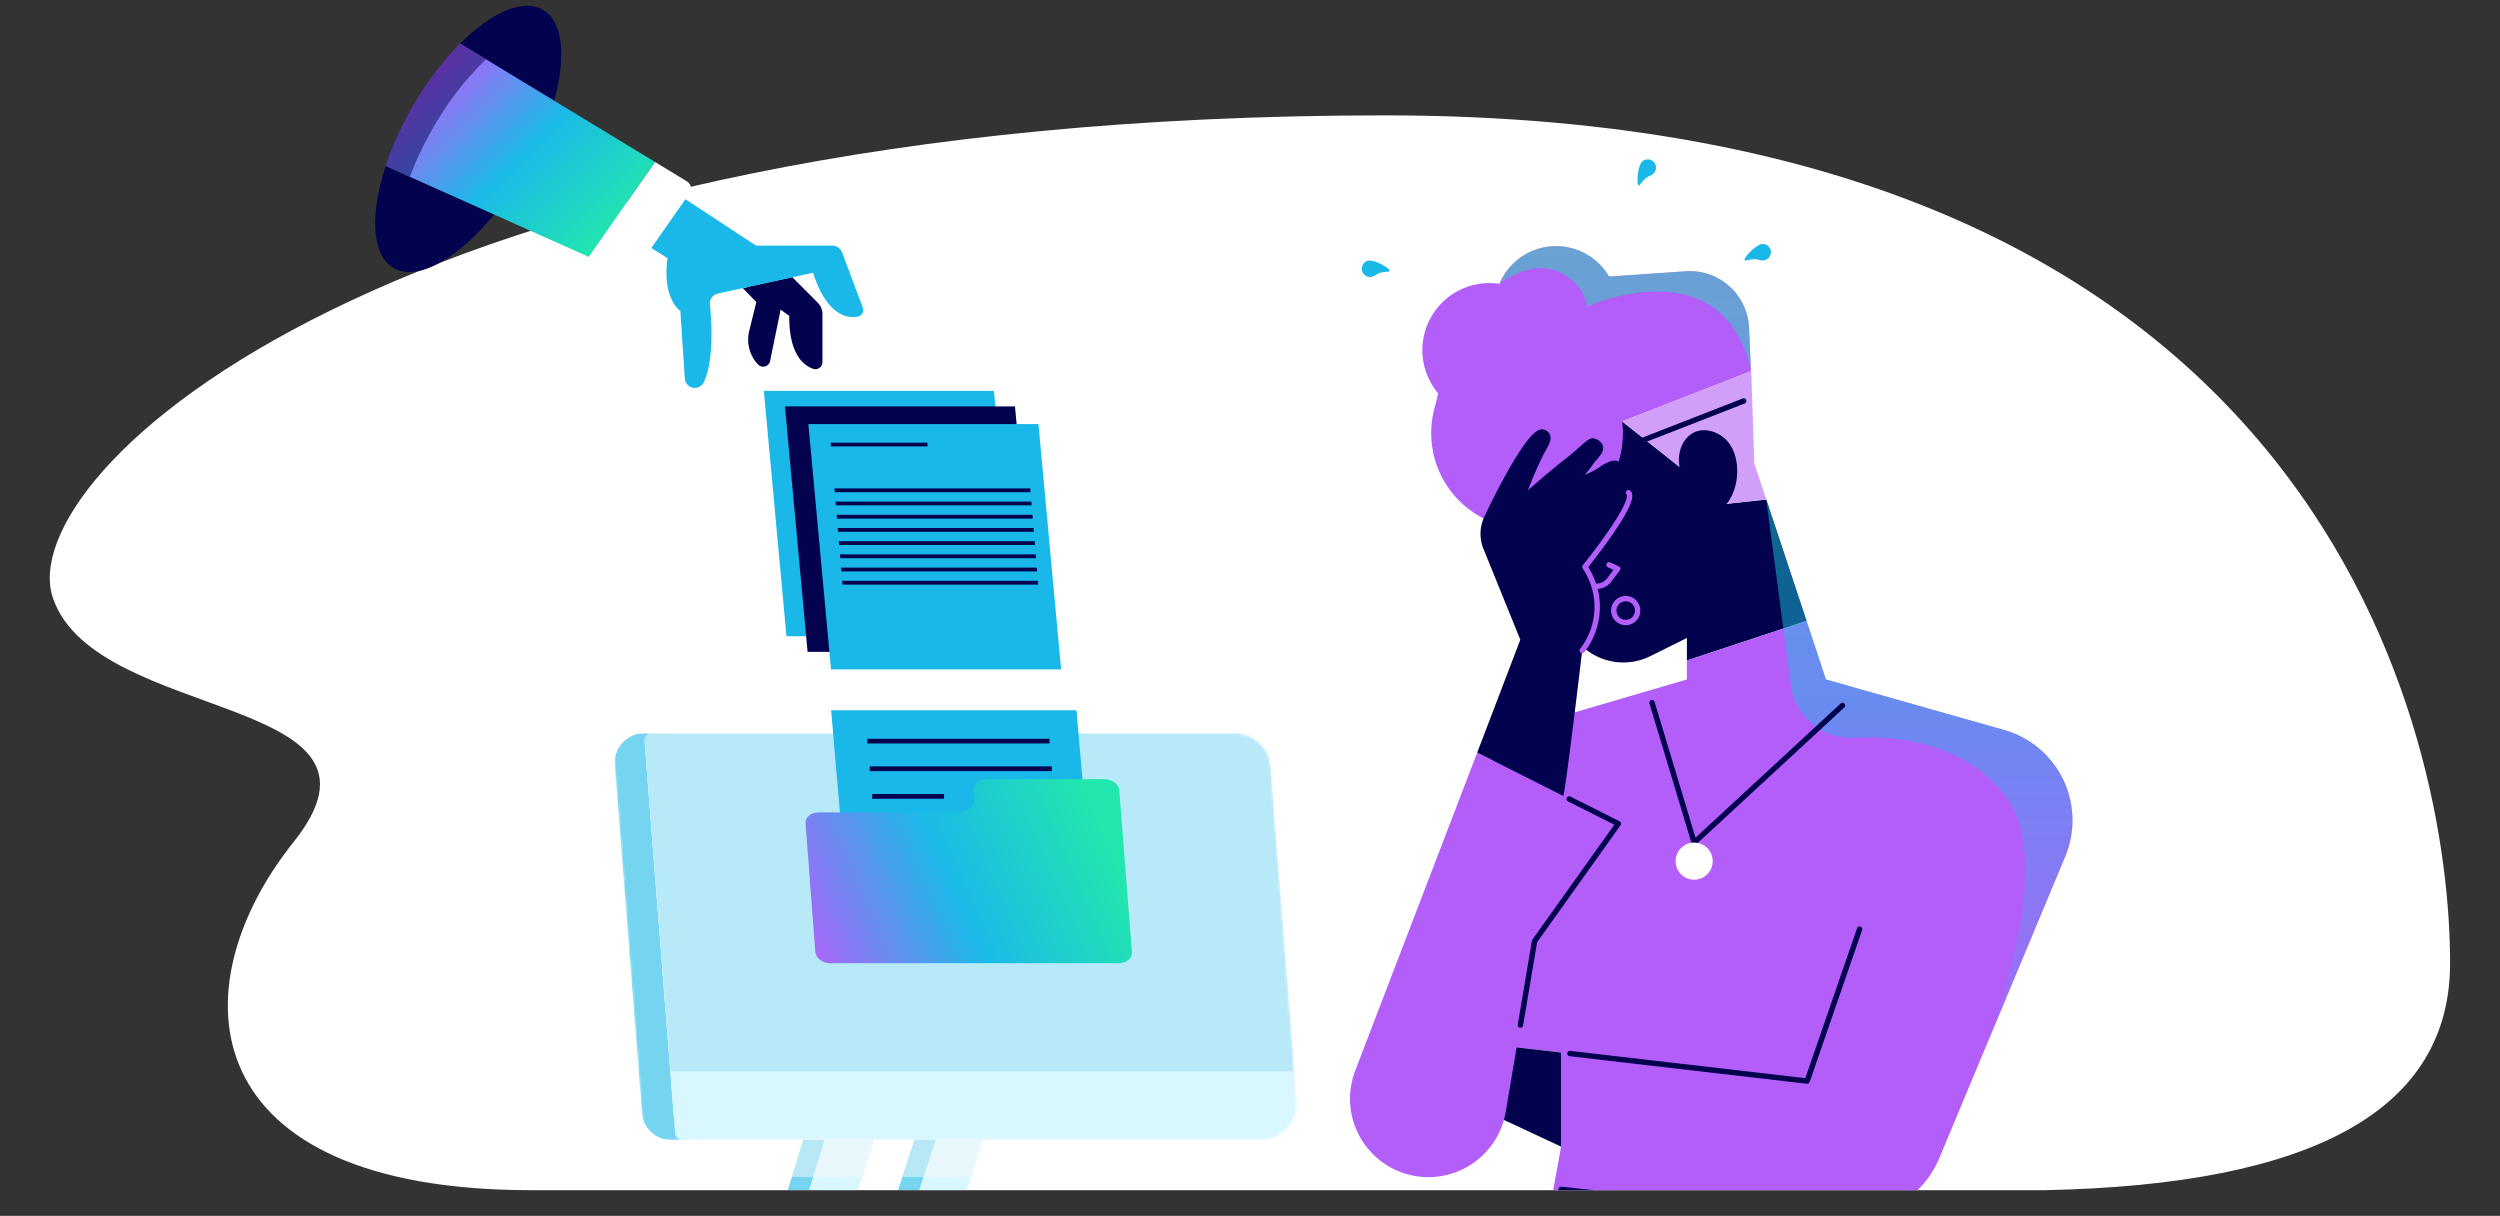 <?xml version="1.0" encoding="UTF-8"?> <svg xmlns="http://www.w3.org/2000/svg" xmlns:xlink="http://www.w3.org/1999/xlink" viewBox="0 0 1063 517"><rect x="0" y="0" width="1063" height="517" fill="#333333" stroke="none"/><defs><style>.cls-1,.cls-8{fill:#fff;}.cls-1,.cls-12,.cls-13,.cls-14,.cls-15,.cls-16,.cls-17{fill-rule:evenodd;}.cls-18,.cls-2,.cls-21,.cls-23,.cls-3{fill:none;}.cls-2{clip-rule:evenodd;}.cls-4,.cls-7{fill:#02024e;}.cls-16,.cls-5{fill:#1ab8e8;}.cls-6{fill:url(#linear-gradient);}.cls-24,.cls-7{opacity:0.5;}.cls-9{clip-path:url(#clip-path);}.cls-10{mask:url(#mask);}.cls-11{mask:url(#mask-2);}.cls-12{fill:#75d5f1;}.cls-13{fill:#d9f7ff;}.cls-14{fill:#b8e9f8;}.cls-15{fill:#f9f9f9;isolation:isolate;opacity:0.51;}.cls-17{fill:url(#linear-gradient-2);}.cls-18,.cls-23{stroke:#02024e;}.cls-18{stroke-linecap:square;stroke-width:2px;}.cls-18,.cls-21,.cls-23{stroke-linejoin:round;}.cls-19{fill:#b45ef9;}.cls-20{clip-path:url(#clip-path-2);}.cls-21{stroke:#b45ef9;}.cls-21,.cls-23{stroke-linecap:round;stroke-width:2.29px;}.cls-22{fill:#d19efa;}.cls-24{fill:url(#linear-gradient-3);}</style><linearGradient id="linear-gradient" x1="825.7" y1="104.05" x2="898.42" y2="31.33" gradientTransform="matrix(-1, 0, 0, 1, 1081.29, 0)" gradientUnits="userSpaceOnUse"><stop offset="0" stop-color="#21e6ae"></stop><stop offset="0.5" stop-color="#1bb9e8"></stop><stop offset="1" stop-color="#b45ff9"></stop></linearGradient><clipPath id="clip-path"><path id="masterherocharacter-male-office-and-1-idea-path-1" class="cls-2" d="M225.92,506.07H869.24q172.54-3.4,172.54-96.6c0-93.21-50.59-360.41-453-360.41-421.3,0-584.91,152.46-566.17,205.53S175.07,295.07,124.85,358,82.86,506.07,225.92,506.07Z"></path></clipPath><mask id="mask" x="179.87" y="244.91" width="676.46" height="298.25" maskUnits="userSpaceOnUse"><g id="masterherocharacter-male-office-and-1-idea-mask-2"><path id="masterherocharacter-male-office-and-1-idea-path-1-2" data-name="masterherocharacter-male-office-and-1-idea-path-1" class="cls-1" d="M315.85,543.16H742q114.32-2.25,114.31-64c0-61.74-82.32-234.25-348.87-234.25s-338.68,96.5-326.27,131.65,101,26.82,67.7,68.53S221.08,543.16,315.85,543.16Z"></path></g></mask><mask id="mask-2" x="260.57" y="311.77" width="291.77" height="172.93" maskUnits="userSpaceOnUse"><g id="masterherocharacter-male-office-and-1-idea-mask-4"><path id="masterherocharacter-male-office-and-1-idea-path-3" class="cls-1" d="M535.6,484.7A15.74,15.74,0,0,0,551.33,469c0-.41,0-.82-.05-1.23l-11-141.46a15.73,15.73,0,0,0-15.68-14.51H263.72a3.15,3.15,0,0,0-3.15,3.15c0,.08,0,.16,0,.24l13,166.64a3.16,3.16,0,0,0,3.14,2.9Z"></path></g></mask><linearGradient id="linear-gradient-2" x1="341.01" y1="408.72" x2="468.42" y2="352.61" gradientUnits="userSpaceOnUse"><stop offset="0" stop-color="#b45ff9"></stop><stop offset="0.51" stop-color="#1bb9e8"></stop><stop offset="1" stop-color="#21e6ae"></stop></linearGradient><clipPath id="clip-path-2"><path class="cls-3" d="M890.46,237.64H571.35V475.79h33.71c71.65,89.94,178.34,74.77,225,27.29a126,126,0,0,0,20.56-27.29h39.89Z"></path></clipPath><linearGradient id="linear-gradient-3" x1="759.39" y1="487.58" x2="759.39" y2="104.62" gradientUnits="userSpaceOnUse"><stop offset="0" stop-color="#b45ff9"></stop><stop offset="0.5" stop-color="#1bb9e8"></stop><stop offset="1" stop-color="#21e6ae"></stop></linearGradient></defs><g id="Layer_4" data-name="Layer 4"><path id="masterherocharacter-male-office-and-1-idea-path-1-3" data-name="masterherocharacter-male-office-and-1-idea-path-1" class="cls-1" d="M225.92,506.07H869.24q172.54-3.4,172.54-96.6c0-93.21-50.59-360.41-453-360.41-421.3,0-584.91,152.46-566.17,205.53S175.07,295.07,124.85,358,82.86,506.07,225.92,506.07Z"></path><path class="cls-4" d="M336.92,117.9l10.79,10.82a6.93,6.93,0,0,1,2,4.9V154a3,3,0,0,1-4,2.8c-4.21-1.49-10.25-6.44-10.12-22.49l-17.17-12.38Z"></path><path class="cls-4" d="M331.93,131.63l-4.5,21.94a3,3,0,0,1-5.14,1.37,15.42,15.42,0,0,1-3.8-13.89l3.1-12.61-5.73-5.92,2.63-.58,18.43-4Z"></path><path class="cls-5" d="M287.85,82.36l33.63,22.08h32.39a4.49,4.49,0,0,1,4.2,2.91l8.79,23.45a2.86,2.86,0,0,1-2.15,3.83c-4.6.8-13.2-.54-19-18.66l-40.49,8.87a4.3,4.3,0,0,0-3.36,4.63c.74,7.44,1.76,24-2.65,33.12a4.21,4.21,0,0,1-4.62,2.25h0a4.24,4.24,0,0,1-3.4-3.88l-1.91-28.76s-7.79-4.89-5.46-22.43l-19.11-12Z"></path><ellipse class="cls-4" cx="199.1" cy="59.05" rx="63.42" ry="27.33" transform="translate(48.41 201.96) rotate(-60)"></ellipse><path class="cls-6" d="M278.58,68.91l-28.19,40.34L164,70.6a135.84,135.84,0,0,1,11.43-25.21,131.18,131.18,0,0,1,20.24-26.87Z"></path><path class="cls-7" d="M195.51,18.7l.17-.18,11,6.68a127.63,127.63,0,0,0-22.43,29,139.81,139.81,0,0,0-10,21L164,70.6a135.84,135.84,0,0,1,11.43-25.21A131.07,131.07,0,0,1,195.51,18.7Z"></path><path class="cls-8" d="M278.58,68.91l13.57,8.25a3.52,3.52,0,0,1,1.06,5L270.27,115a3.54,3.54,0,0,1-4.33,1.2l-15.55-7Z"></path><g class="cls-9"><g class="cls-10"><g id="Group-33-Copy"><g id="Group-29"><g id="Group-15"><g class="cls-11"><path id="Combined-Shape" class="cls-12" d="M273.92,311.77a12.58,12.58,0,0,0-12.58,12.58c0,.33,0,.66,0,1L272.9,473.09a12.59,12.59,0,0,0,12.55,11.61h13.49a12.59,12.59,0,0,1-12.55-11.61h0L274.87,325.33c0-.32,0-.65,0-1a12.58,12.58,0,0,1,12.58-12.58H273.92Z"></path><path id="Rectangle" class="cls-13" d="M536.2,311.77h-259a3.15,3.15,0,0,0-3.15,3.15c0,.08,0,.16,0,.24l13,166.64a3.16,3.16,0,0,0,3.14,2.9h259a3.15,3.15,0,0,0,3.15-3.15,1.93,1.93,0,0,0,0-.24l-13-166.64A3.14,3.14,0,0,0,536.2,311.77Z"></path><g id="Group-31"><g id="Mask-3" data-name="Mask"><path id="masterherocharacter-male-office-and-1-idea-path-5" class="cls-14" d="M277.21,311.77a3.15,3.15,0,0,0-3.14,3.15,1.93,1.93,0,0,0,0,.24L285.17,455.5h265.3L539.34,314.67a3.14,3.14,0,0,0-3.13-2.9Z"></path></g></g></g></g><path id="Combined-Shape-2" data-name="Combined-Shape" class="cls-13" d="M350.25,484.7,334.46,536a5.5,5.5,0,0,0,5.26,7.13h60l18-58.39H397.52l-11.89,36.55a2.35,2.35,0,0,1-2.11,1.62h-21a2.37,2.37,0,0,1-2.25-3.09h0l11.42-35.09Z"></path><path id="Combined-Shape-3" data-name="Combined-Shape" class="cls-12" d="M341.55,484.7,325.76,536a5.5,5.5,0,0,0,5.26,7.13h9a5.5,5.5,0,0,1-5.26-7.13h0l15.79-51.26Zm47.27,0-11.89,36.55a2.36,2.36,0,0,1-2.12,1.62h9a2.35,2.35,0,0,0,2.12-1.62h0l11.89-36.55Z"></path><path id="Combined-Shape-4" data-name="Combined-Shape" class="cls-15" d="M388.82,484.7l-5.11,15.72h29.15l4.84-15.72Zm-47.27,0-4.84,15.72h29.84l5.12-15.72Z"></path></g></g></g><g id="Group-2"><g id="Graphics"><g id="Graphics_Documents_3" data-name="Graphics/Documents 3"><g id="Group-9"><path id="Rectangle-Copy-4" class="cls-16" d="M457.72,302H353.39l7.33,84.7c.28,3.25,3.89,5.87,8.07,5.87H458c4.17,0,7.33-2.62,7.05-5.87Z"></path><path id="Combined-Shape-Copy-3" class="cls-17" d="M419.56,331.33c-3.34,0-5.86,2.11-5.64,4.7l.3,3.53c.29,3.24-2.87,5.87-7.05,5.87h-59c-3.34,0-5.86,2.1-5.64,4.7l4.16,54.72c.22,2.59,3.11,4.7,6.45,4.7H475.65c3.34,0,5.86-2.11,5.64-4.7L475.91,336c-.22-2.59-3.11-4.7-6.45-4.7Z"></path><line id="Path-20-Copy" class="cls-18" x1="445.25" y1="315.13" x2="369.8" y2="315.13"></line><line id="Path-20-Copy-2" class="cls-18" x1="446.27" y1="326.88" x2="370.81" y2="326.88"></line><line id="Path-20-Copy-3" class="cls-18" x1="400.41" y1="338.62" x2="371.83" y2="338.62"></line></g></g></g></g><g id="Artwork_697" data-name="Artwork 697"><polygon class="cls-5" points="432.24 270.55 334.41 270.55 324.78 166.19 422.61 166.19 432.24 270.55"></polygon><polygon class="cls-4" points="441.2 277.16 343.38 277.16 333.75 172.81 431.57 172.81 441.2 277.16"></polygon><polygon class="cls-5" points="451.18 284.64 353.35 284.64 343.72 180.3 441.55 180.3 451.18 284.64"></polygon><polygon class="cls-4" points="393.48 178.2 352.38 178.2 352.25 176.6 393.35 176.6 393.48 178.2"></polygon><polygon class="cls-4" points="394.44 189.82 353.34 189.82 353.21 188.22 394.3 188.22 394.44 189.82"></polygon><polygon class="cls-4" points="438.2 209.27 354.95 209.27 354.81 207.67 438.07 207.67 438.2 209.27"></polygon><polygon class="cls-4" points="438.67 214.88 355.41 214.88 355.28 213.28 438.54 213.28 438.67 214.88"></polygon><polygon class="cls-4" points="439.13 220.5 355.87 220.5 355.74 218.89 439 218.89 439.13 220.5"></polygon><polygon class="cls-4" points="439.59 226.11 356.33 226.11 356.2 224.5 439.46 224.5 439.59 226.11"></polygon><polygon class="cls-4" points="440.06 231.72 356.8 231.72 356.67 230.12 439.92 230.12 440.06 231.72"></polygon><polygon class="cls-4" points="440.52 237.34 357.26 237.34 357.13 235.73 440.39 235.73 440.52 237.34"></polygon><polygon class="cls-4" points="440.98 242.95 357.73 242.95 357.59 241.35 440.85 241.35 440.98 242.95"></polygon><polygon class="cls-4" points="441.45 248.56 358.19 248.56 358.06 246.96 441.31 246.96 441.45 248.56"></polygon></g><g id="Artwork_824" data-name="Artwork 824"><path class="cls-4" d="M661.58,205.42a33.79,33.79,0,0,0,15.34-21.24l12.79-5,25.91,20.54c-1.54-5.34,0-10.93,3.55-13.79,4.44-3.55,10.13-1.35,13,1,6.16,5,6.77,16.19,3,23.65a18.06,18.06,0,0,1-2.61,3.84l18.48-2L768.15,264l-50.88,16.84v-9.57L701.72,279a25.79,25.79,0,0,1-34.87-12.31l-26-56.49c1,.1,2.11.15,3.18.15A33.64,33.64,0,0,0,661.58,205.42Z"></path><path class="cls-19" d="M609.73,132.85a28.54,28.54,0,0,0,1.79,34.43,33.78,33.78,0,1,0,65.4,16.9l67.6-26.36c-.47-10.28-.83-18.48-.83-18.48a25.2,25.2,0,0,0-26.92-24l-32.61,2.25a26.09,26.09,0,0,0-46.6,3.08,29.18,29.18,0,0,0-4.21-.3A28.51,28.51,0,0,0,609.73,132.85Z"></path><circle class="cls-19" cx="649.31" cy="184.15" r="40.76"></circle><g class="cls-20"><path class="cls-19" d="M834.55,594.63l-24.61-84a42.7,42.7,0,0,0,14.77-18.45l53.42-128a39.93,39.93,0,0,0-26-53.8l-75.75-21.46L768.15,264l-50.88,16.84v8.06L635.13,313V444.21l28.66,3.33v40L644.27,594.63Z"></path></g><path class="cls-4" d="M663.79,459.55v28L630.44,472c.86-5.11,2.71-16.06,4.69-27.79l28.66,3.33Z"></path><path class="cls-21" d="M669,226.51l3.46,17.43a6.61,6.61,0,0,0,6,5.31h0a6.63,6.63,0,0,0,5.72-2.59l3.66-4.8-3.66-1.67"></path><circle class="cls-21" cx="691.25" cy="259.61" r="5.09"></circle><path class="cls-19" d="M628.11,320l60,30.25L652.5,400.18l-12.26,72.55a33.33,33.33,0,0,1-37.94,27.4h0a33.34,33.34,0,0,1-26.06-44.89Z"></path><path class="cls-4" d="M664.7,338.44c1.06-2.6,8.06-61.84,8.06-61.84h0a30.19,30.19,0,0,0,2.11-34l-.94-1.59s22.37-27.57,18.53-31.51a5.09,5.09,0,0,0-6.94-.48s4.43-7.15,3.56-11.37c-.42-2.09-2.8-2-4.13-1.57a19.22,19.22,0,0,0-5,2.67,35,35,0,0,1-6.12,3.17s2.45-2.86,3.17-4c1.88-2.86,5.08-5.11,4.63-8-.32-2.08-3.47-4.22-5.5-3.35s-6.66,5.61-9.31,7.63c-8.11,6.19-17.18,14.33-17.18,14.33s3.29-8.7,6.63-15.22c1.18-2.32,2.91-4.72,3-6.72a3.65,3.65,0,0,0-3.83-4c-1.62,0-4,2-6.86,5.87-6,8.14-13.49,22.76-17.49,31.37a17,17,0,0,0-.33,13.53l15.68,38.64L628.11,320Z"></path><path class="cls-21" d="M672.76,276.6a30.19,30.19,0,0,0,2.11-34l-.94-1.59s22.37-27.57,18.53-31.51"></path><path class="cls-22" d="M744.62,157.78c.51,15.08,1.17,34.63,1.33,39.34,1.31,3.94,3.35,10.1,5.07,15.26l-18.48,2a18.06,18.06,0,0,0,2.61-3.84c3.81-7.46,3.2-18.69-3-23.65-2.89-2.33-8.58-4.53-13-1-3.57,2.86-5.09,8.45-3.55,13.79l-25.91-20.54Z"></path><polyline class="cls-23" points="667.53 447.97 768.39 459.68 790.71 395.05"></polyline><path class="cls-23" d="M805.92,513.14a42.83,42.83,0,0,1-25.31,5.11L663.79,505.71"></path><polyline class="cls-23" points="667.23 339.72 688.11 350.25 652.5 400.18 646.47 435.88"></polyline><line class="cls-23" x1="741.42" y1="170.5" x2="696.99" y2="187.82"></line><path class="cls-23" d="M715.62,199.73c-1.54-5.34,0-10.93,3.55-13.79,4.44-3.55,10.13-1.35,13,1,6.16,5,6.77,16.19,3,23.65a19.08,19.08,0,0,1-10.65,9.2"></path><path class="cls-24" d="M826.62,487.58Zm25.54-177.21-75.75-21.46L768.15,264h0L751,212.38l10.49,79a25.81,25.81,0,0,0,26.86,22.34c19.45-.92,46.6,2.41,63.74,24,18.55,23.37,4.81,72.25-7.65,107.12l33.67-80.67A39.93,39.93,0,0,0,852.16,310.37ZM662.72,115.58c11.94,5.49,11.94,14.76,11.94,14.76s57.57-25.93,69.83,26.89c-.45-10-.8-17.89-.8-17.89a25.2,25.2,0,0,0-26.92-24l-32.61,2.25a26.09,26.09,0,0,0-46.6,3.08S650.79,110.1,662.72,115.58Z"></path><polyline class="cls-23" points="702.44 298.78 720.36 358.26 783.43 299.96"></polyline><circle class="cls-8" cx="720.36" cy="366.16" r="7.89"></circle></g></g><path class="cls-5" d="M753,107.23a3.51,3.51,0,0,1-3.51,3.51c-1.94,0-2.2-1.18-7,0-2.93.72,4-7,7-7A3.51,3.51,0,0,1,753,107.23Z"></path><path class="cls-5" d="M579.19,115.3a3.51,3.51,0,0,0,4.4,2.3c1.86-.58,1.75-1.79,6.71-2.1,3-.2-5.87-5.52-8.81-4.6A3.51,3.51,0,0,0,579.19,115.3Z"></path><path class="cls-5" d="M703.31,69a3.52,3.52,0,0,1-.48,5c-1.5,1.23-2.45.48-5.43,4.46-1.8,2.41-1.41-7.93,1-9.89A3.52,3.52,0,0,1,703.31,69Z"></path></g></svg> 